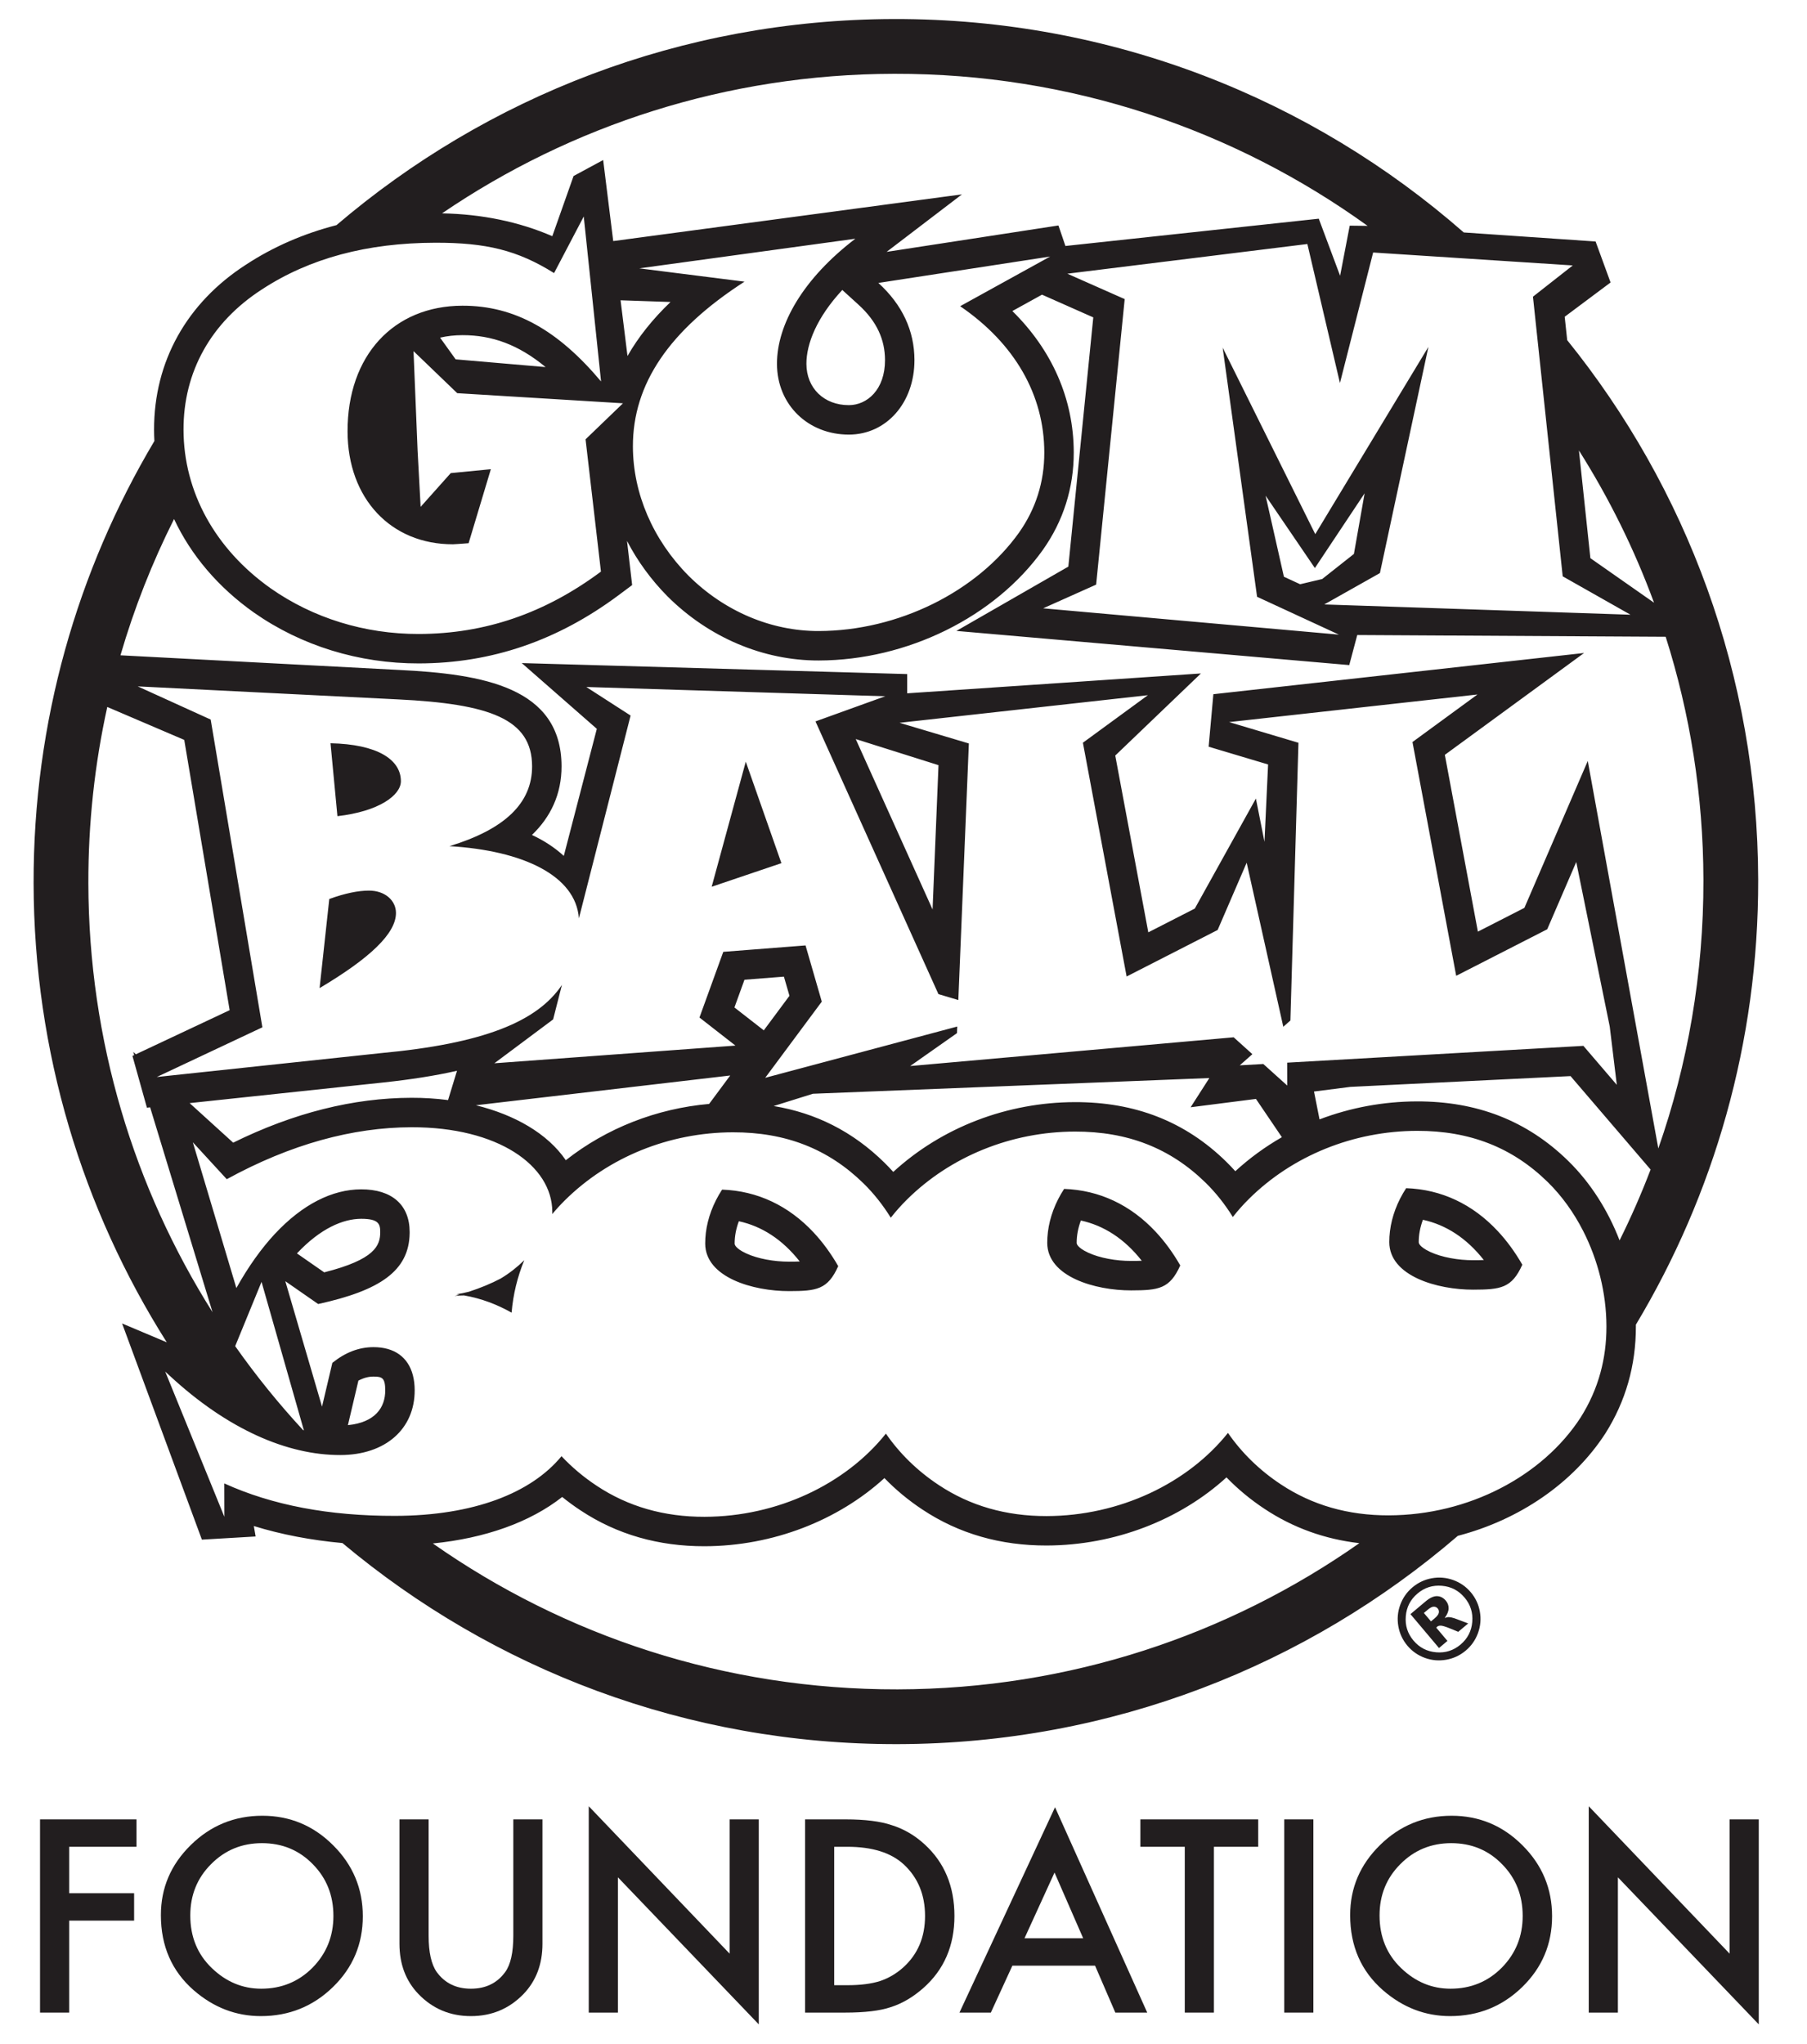 <?xml version="1.0" encoding="UTF-8" standalone="no"?>
<!DOCTYPE svg PUBLIC "-//W3C//DTD SVG 1.1//EN" "http://www.w3.org/Graphics/SVG/1.1/DTD/svg11.dtd">
<svg width="100%" height="100%" viewBox="0 0 802 907" version="1.1" xmlns="http://www.w3.org/2000/svg" xmlns:xlink="http://www.w3.org/1999/xlink" xml:space="preserve" xmlns:serif="http://www.serif.com/" style="fill-rule:evenodd;clip-rule:evenodd;stroke-linejoin:round;stroke-miterlimit:2;">
    <g transform="matrix(0.24,0,0,0.24,0,0)">
        <g transform="matrix(4.167,0,0,4.167,-1286,-425)">
            <g id="Pantone-Hexachrome-Black-C" serif:id="Pantone Hexachrome Black C">
                <g transform="matrix(1,0,0,1,961.999,164.662)">
                    <path d="M0,656.89C-0.35,660.958 -2.083,664.324 -5.207,666.953C-8.339,669.591 -11.938,670.732 -16.011,670.378C-20.089,670.033 -23.45,668.298 -26.088,665.169C-28.718,662.05 -29.854,658.447 -29.501,654.37C-29.163,650.29 -27.424,646.941 -24.299,644.304C-21.177,641.663 -17.573,640.527 -13.491,640.872C-9.42,641.216 -6.065,642.954 -3.43,646.091C-0.791,649.204 0.349,652.812 0,656.89M-0.658,643.745C-2.77,641.247 -5.369,639.437 -8.454,638.322C-11.554,637.212 -14.708,636.945 -17.939,637.527C-21.157,638.103 -24.035,639.458 -26.555,641.585C-29.055,643.687 -30.865,646.288 -31.984,649.372C-33.102,652.451 -33.381,655.613 -32.804,658.851C-32.23,662.074 -30.892,664.947 -28.784,667.451C-26.663,669.964 -24.062,671.763 -20.981,672.88C-17.888,673.986 -14.731,674.249 -11.508,673.667C-8.277,673.085 -5.416,671.74 -2.914,669.636C-0.387,667.513 1.425,664.908 2.544,661.828C3.665,658.753 3.944,655.585 3.375,652.359C2.802,649.138 1.461,646.261 -0.658,643.745M42.676,452.466C24.287,434.429 1.944,425.915 -24.556,425.97C-39.483,426.003 -54.149,428.753 -67.784,433.952L-70.235,421.589L-54.105,419.533L43.607,414.745L79.142,456.212C75.046,466.943 70.448,477.431 65.373,487.642C60.217,474.257 52.465,462.068 42.676,452.466M-521.603,493.41C-511.2,482.337 -501.172,478.072 -493.086,478.052C-485.248,478.04 -484.654,480.456 -484.645,483.913C-484.632,489.945 -486.961,496.105 -509.507,501.814L-521.603,493.41ZM-498.984,569.603L-494.33,549.863C-491.938,548.562 -489.77,548.066 -487.623,548.064C-483.767,548.056 -482.429,548.646 -482.417,554.169C-482.398,561.742 -486.864,568.406 -498.984,569.603M-549.011,534.556L-537.315,506.035L-518.522,571.921L-518.866,571.814C-529.718,560.097 -539.787,547.65 -549.011,534.556M56.865,546.402C54.949,553.398 52.008,559.994 48.075,566.22C31.259,592.136 -1.521,609.548 -37.112,609.62C-55.142,609.663 -71.093,605.07 -84.981,595.851C-94.434,589.609 -102.321,581.863 -108.422,573.048C-126.218,595.331 -156.391,609.876 -188.91,609.943C-206.941,609.976 -222.896,605.388 -236.782,596.167C-246.236,589.929 -254.125,582.185 -260.224,573.367C-278.014,595.65 -308.189,610.195 -340.713,610.265C-358.738,610.302 -374.693,605.712 -388.578,596.492C-394.392,592.658 -399.611,588.249 -404.19,583.38C-417.605,599.708 -443.184,609.777 -478.016,609.849C-507.364,609.913 -532.566,605.12 -553.85,595.456L-553.818,610.245L-579.285,547.751L-580.068,545.827C-579.382,546.47 -578.703,547.113 -578.021,547.742L-577.999,547.742C-552.459,571.361 -525.965,582.917 -502.338,582.87C-482.234,582.829 -469.314,571.24 -469.351,554.138C-469.357,551.722 -469.623,549.517 -470.133,547.525L-470.121,547.525L-470.133,547.519C-472.217,539.437 -478.372,534.982 -487.65,534.997C-494.119,535.013 -500.125,537.331 -505.889,541.968L-507.215,547.597L-510.474,561.396L-514.506,547.611L-526.768,505.736L-512.184,515.867C-484.788,509.865 -471.842,501.193 -471.583,484.48C-471.581,484.271 -471.581,484.077 -471.581,483.884C-471.604,471.87 -479.474,464.952 -493.114,464.986C-505.923,465.013 -519.133,471.642 -531.291,484.652L-531.313,484.652C-537.357,491.148 -543.136,499.195 -548.485,508.781L-555.681,484.675L-567.803,444.111L-552.75,460.484C-524.354,444.943 -496.869,437.49 -470.756,437.437C-432.389,437.353 -408.32,454.404 -408.274,474.974L-408.292,475.951C-406.552,473.867 -404.692,471.837 -402.713,469.878C-383.341,450.658 -356.326,439.738 -328.131,439.681C-304.789,439.632 -285.823,446.986 -270.072,462.433C-265.565,466.865 -261.532,471.972 -258.061,477.574C-255.881,474.79 -253.498,472.119 -250.916,469.558C-231.546,450.343 -204.522,439.417 -176.331,439.359C-152.99,439.312 -134.021,446.661 -118.274,462.115C-113.765,466.542 -109.728,471.65 -106.262,477.255C-104.078,474.468 -101.703,471.794 -99.117,469.236C-79.743,450.017 -52.727,439.097 -24.526,439.036C-1.189,438.988 17.776,446.339 33.526,461.794C39.722,467.869 45.021,475.245 49.189,483.4C55.757,496.257 59.514,511.044 59.542,525.749C59.561,533.005 58.656,539.876 56.865,546.402M-255.038,686.824C-331.76,686.986 -402.9,663.025 -461.288,622.091C-438.212,619.792 -418.232,612.753 -403.884,601.466C-401.308,603.548 -398.613,605.531 -395.791,607.386C-379.579,618.148 -361.069,623.367 -340.685,623.326C-310.384,623.263 -281.489,611.89 -260.88,593.095C-255.867,598.267 -250.226,602.954 -243.993,607.068C-227.781,617.826 -209.264,623.046 -188.886,623.003C-158.582,622.939 -129.688,611.57 -109.075,592.773C-104.068,597.947 -98.421,602.636 -92.193,606.744C-79.505,615.163 -65.411,620.199 -50.111,621.964C-108.128,662.687 -178.771,686.661 -255.038,686.824M-614.17,329.205C-614.229,302.343 -611.327,276.158 -605.775,250.98L-571.616,265.59L-551.468,385.498L-593.081,405.068L-594.258,404.001L-593.829,405.427L-594.608,405.79L-588.181,428.759L-586.76,428.601L-559.062,519.488C-593.841,464.398 -614.023,399.163 -614.17,329.205M-236.885,276.797L-239.513,340.826L-273.613,265.219L-236.885,276.797ZM-450.57,412.386L-454.539,425.388C-459.829,424.697 -465.269,424.355 -470.784,424.367C-496.516,424.419 -523.036,431.038 -549.9,444.281L-569.222,426.732L-482.827,417.531C-471.253,416.281 -460.441,414.626 -450.57,412.386M-329.311,414.476L-338.677,427.087C-361.996,429.142 -384.219,437.831 -402.278,452.068C-410.432,440.183 -424.949,431.933 -442.169,427.683L-329.311,414.476ZM-314.414,394.444L-327.449,384.293L-322.987,371.992L-305.486,370.623L-303.028,379.12L-314.414,394.444ZM-96.001,424.872L-84.49,441.851C-91.896,446.097 -98.84,451.144 -105.159,456.945C-106.438,455.511 -107.76,454.124 -109.126,452.785C-127.504,434.747 -149.86,426.238 -176.36,426.29C-206.369,426.357 -235.336,437.417 -256.957,457.257C-258.243,455.831 -259.56,454.443 -260.92,453.111C-274.958,439.335 -291.302,431.117 -310.039,428.025L-292.621,422.583L-116.683,415.611L-124.996,428.574L-96.001,424.872ZM-82.113,418.941L-92.729,409.382L-103.19,409.972L-97.586,405.015L-105.89,397.531L-249.459,410.285L-228.685,395.685L-228.565,392.758L-313.792,415.507L-288.678,381.708L-295.889,356.773L-332.397,359.619L-342.966,388.757L-326.998,401.208L-433.983,409.056L-407.909,389.594L-404.01,374.296C-414.923,390.618 -438.895,400.322 -484.224,404.538L-583.811,415.152L-536.942,393.099L-559.882,256.564L-592.268,241.846L-476.936,247.611C-436.02,249.603 -417.292,256.263 -417.245,277.292C-417.212,293.706 -429.434,305.282 -453.917,312.732C-421.296,314.658 -397.837,325.809 -396.474,344.762L-373.528,254.786L-393.193,242.118L-260.534,246.231L-291.475,257.387L-236.915,378.375L-228.082,381.004L-223.411,267.174L-254.166,258.003L-143.954,245.755L-172.797,266.841L-153.396,370.56L-113,349.917L-100.118,320.072L-83.864,392.862L-80.713,390.075L-77.143,266.867L-107.904,257.69L2.307,245.444L-26.535,266.533L-7.136,370.255L33.267,349.605L46.146,319.763L61.003,392.733L64.146,418.636L49.322,401.333L-82.146,408.783L-82.113,418.941ZM-576.138,167.599C-568.603,183.7 -556.499,197.924 -540.71,209.085C-519.688,223.815 -494.119,231.716 -467.489,231.658C-435.179,231.593 -405.923,221.523 -378.89,201.412L-372.84,196.902L-375.119,177.305C-370.499,186.221 -364.448,194.531 -357.14,201.919C-338.844,220.137 -314.722,230.414 -290.031,230.361C-250.823,230.279 -211.842,211.1 -190.522,181.232C-181.597,168.616 -176.826,153.924 -176.858,138.019C-176.908,114.154 -186.618,92.535 -204.104,75.326L-190.947,68.058L-168.193,78.142L-179.261,188.708L-228.938,217.241L-54.591,232.401L-51.042,219.062L85.835,219.838C96.638,253.862 102.505,290.097 102.585,327.689C102.676,369.444 95.616,409.554 82.569,446.839L51.259,274.932L23.133,340.112L2.493,350.656L-12.172,272.22L49.619,227.034L-114.899,245.32L-116.998,268.61L-90.617,276.488L-92.214,310.808L-96.023,291.613L-123.135,340.42L-143.772,350.967L-158.441,272.53L-120.418,236.109L-250.777,244.925L-250.779,236.388L-421.833,231.502L-388.517,260.68L-403.171,317.058C-407.185,313.366 -411.939,310.268 -417.307,307.765C-409.044,299.847 -404.15,289.736 -404.174,277.265C-404.25,242.202 -439.052,236.377 -476.289,234.555L-599.925,228.057C-593.8,207.049 -585.814,186.827 -576.138,167.599M-411.253,100.187L-451.168,96.754L-458.073,87.134C-455.005,86.409 -451.692,86.036 -448.155,86.026C-435.064,85.999 -423.273,90.229 -411.253,100.187M-537.175,65.753C-515.942,51.839 -490.302,45.085 -460.26,45.018C-437.607,44.97 -423.693,48.357 -407.491,58.486L-394.319,33.38L-390.725,67.589L-386.638,106.569C-405.637,83.956 -424.838,72.908 -448.183,72.958C-478.688,73.02 -499.209,95.02 -499.14,128.758C-499.076,158.577 -479.847,178.863 -452.348,178.804C-451.424,178.804 -449.117,178.574 -445.419,178.329L-435.547,145.494L-453.344,147.225L-466.712,162.202L-468.059,137.171L-469.863,93.112L-450.457,111.766L-376.909,116.256L-393.517,132.236L-386.689,190.926C-411.613,209.464 -438.173,218.533 -467.519,218.596C-491.551,218.647 -514.446,211.528 -533.193,198.393C-557.962,180.889 -571.877,155.492 -571.939,127.989C-571.991,102.339 -559.794,80.355 -537.175,65.753M-272.368,72.532C-264.15,79.999 -260.641,88.148 -260.623,97.06C-260.594,110.285 -268.625,117.058 -276.636,117.075C-287.741,117.097 -295.478,109.498 -295.503,98.748C-295.521,89.89 -290.918,78.184 -279.58,65.973L-272.368,72.532ZM-374.905,95.279L-377.977,70.553L-355.815,71.307C-363.678,78.838 -370.075,86.818 -374.905,95.279M-189.929,138.046C-189.9,151.225 -193.801,163.248 -201.176,173.662C-219.84,199.811 -254.701,217.219 -290.058,217.291C-311.091,217.338 -331.909,208.603 -347.886,192.688C-363.636,176.775 -372.459,156.223 -372.504,135.428C-372.563,107.7 -356.437,83.856 -322.973,62.289L-369.666,56.384L-273.788,43.242C-296.858,60.851 -308.604,81.218 -308.564,98.78C-308.529,117.034 -294.633,130.184 -276.607,130.145C-259.966,130.109 -247.518,115.982 -247.557,97.036C-247.586,84.086 -252.926,72.544 -263.575,62.857L-187.334,51.141L-227.271,73.178C-202.969,89.771 -189.982,112.618 -189.929,138.046M-256.555,-29.928C-178.131,-30.096 -105.541,-5.064 -46.448,37.538L-54.385,37.444L-58.656,59.679L-68.122,34.352L-180.555,46.462L-183.656,37.357L-259.905,49.073L-226.473,23.561L-381.238,44.285L-385.704,8.327L-398.837,15.424L-408.274,42.117C-422.972,35.739 -439.575,32.307 -457.212,31.983C-400.013,-6.956 -330.952,-29.775 -256.555,-29.928M-66.608,194.217L-76.39,196.529L-83.593,193.201L-91.723,157.23L-69.848,189.347L-47.778,156.192L-52.525,183.086L-66.608,194.217ZM44.6,55.091L26.934,68.956L40.136,193.024L70.223,210.057L-65.682,205.492L-40.984,191.578L-19.471,91.236L-69.678,174.307L-110.773,91.561L-95.501,202.096L-59.182,218.886L-190.43,207.211L-166.924,196.7L-154.252,70.027L-179.695,58.76L-73.18,45.587L-58.724,107.265L-43.991,49.354L44.6,55.091ZM80.665,204.73L52.42,184.966L47.337,137.179C60.693,158.302 71.911,180.924 80.665,204.73M126.889,327.64C126.697,236.95 94.979,153.692 42.129,88.236L41.021,77.862L61.378,62.655L54.732,44.474L-3.77,40.463C-71.292,-18.675 -159.781,-54.434 -256.604,-54.23C-351.048,-54.029 -437.431,-19.638 -504.056,37.214C-518.591,40.958 -532.034,46.761 -544.299,54.797C-570.466,71.698 -585.074,97.7 -585.01,128.019C-585.007,129.68 -584.956,131.341 -584.866,132.991C-619.05,190.423 -638.625,257.554 -638.472,329.256C-638.314,404.128 -616.662,473.937 -579.368,532.855L-599.193,524.494L-563.787,620.398L-539.937,618.997L-540.738,614.361C-528.5,618.134 -515.385,620.64 -501.405,621.917C-434.74,677.771 -348.762,711.324 -254.985,711.122C-160.006,710.919 -73.176,676.136 -6.396,618.708C20.935,611.589 44.784,595.298 59.075,573.269C68.032,559.097 72.651,543.177 72.611,525.724L72.609,525.031C107.208,467.345 127.04,399.799 126.889,327.64M-337.547,330.742L-306.599,320.277L-322.411,275.247L-337.547,330.742ZM-14.845,652.857C-15.001,653.577 -15.612,654.4 -16.689,655.302L-18.315,656.671L-21.476,652.935L-19.698,651.443C-18.682,650.581 -17.811,650.144 -17.09,650.14C-16.37,650.124 -15.78,650.402 -15.317,650.951C-14.858,651.497 -14.701,652.136 -14.845,652.857M-10.375,654.773C-10.854,654.747 -11.479,654.872 -12.239,655.15C-11.113,653.63 -10.528,652.218 -10.499,650.935C-10.471,649.64 -10.869,648.499 -11.729,647.48C-12.815,646.193 -14.111,645.517 -15.607,645.466C-17.108,645.419 -18.814,646.199 -20.711,647.794L-27.431,653.449L-14.759,668.484L-11.019,665.329L-15.983,659.447C-15.818,659.236 -15.676,659.095 -15.572,659.011C-15.08,658.591 -14.367,658.464 -13.407,658.611C-12.463,658.753 -10.067,659.658 -6.238,661.298L-1.806,657.57C-5.8,656.077 -7.827,655.316 -7.889,655.294C-8.882,654.958 -9.713,654.796 -10.375,654.773M-506.703,267.081L-503.633,299.429C-485.145,297.312 -475.458,290.124 -475.469,283.889C-475.491,274.187 -486.136,267.501 -506.703,267.081M0.374,496.427C-6.207,496.443 -13.514,495.148 -18.654,492.763C-21.316,491.527 -22.59,490.447 -23.187,489.71C-23.728,489.036 -23.761,488.603 -23.761,488.38C-23.77,485.247 -23.171,481.892 -21.905,478.497C-11.791,480.689 -2.59,486.521 5.119,496.347C3.699,496.419 2.125,496.425 0.374,496.427M-29.338,464.472C-33.289,470.523 -35.731,477.074 -36.536,483.589C-36.735,485.206 -36.831,486.812 -36.828,488.402C-36.798,503.488 -15.454,509.531 0.404,509.497C12.626,509.47 17.551,508.829 22.211,498.421C18.96,492.765 15.292,487.771 11.282,483.48C0.171,471.585 -13.677,465.009 -29.338,464.472M-489.695,332.451C-494.317,332.458 -500.323,333.624 -507.253,336.185L-511.554,375.711C-488.936,362.267 -477.637,351.378 -477.656,342.362C-477.667,336.814 -482.529,332.432 -489.695,332.451M-445.296,510.417C-447.062,510.867 -448.89,511.245 -450.779,511.536L-449.56,511.708L-451.642,512.277C-450.25,512.119 -448.856,512.06 -447.467,512.046C-439.694,513.382 -432.63,516.138 -426.34,519.701C-425.655,511.603 -423.76,503.802 -420.71,496.427C-423.777,499.439 -427.26,502.21 -431.188,504.558C-435.346,506.742 -440.052,508.712 -445.296,510.417M-303.212,497.072C-309.796,497.085 -317.102,495.79 -322.244,493.402C-324.91,492.167 -326.18,491.089 -326.775,490.347C-327.318,489.683 -327.355,489.245 -327.355,489.019C-327.36,485.892 -326.76,482.535 -325.489,479.138C-315.383,481.327 -306.184,487.16 -298.468,496.99C-299.89,497.064 -301.462,497.07 -303.212,497.072M-332.926,465.111C-336.877,471.163 -339.32,477.714 -340.127,484.234C-340.323,485.849 -340.42,487.454 -340.417,489.046C-340.382,504.124 -319.044,510.173 -303.188,510.138C-290.967,510.115 -286.038,509.47 -281.383,499.062C-284.638,493.41 -288.296,488.415 -292.312,484.12C-303.419,472.23 -317.268,465.65 -332.926,465.111M-151.418,496.749C-158.009,496.761 -165.307,495.468 -170.45,493.081C-173.114,491.849 -174.389,490.767 -174.982,490.029C-175.529,489.363 -175.556,488.919 -175.556,488.699C-175.563,485.568 -174.967,482.212 -173.703,478.818C-163.594,481.011 -154.393,486.837 -146.676,496.669C-148.096,496.745 -149.672,496.745 -151.418,496.749M-181.137,464.794C-185.08,470.843 -187.527,477.39 -188.329,483.91C-188.528,485.523 -188.629,487.134 -188.625,488.728C-188.591,503.804 -167.252,509.853 -151.395,509.82C-139.17,509.792 -134.246,509.152 -129.591,498.742C-132.843,493.085 -136.5,488.093 -140.518,483.798C-151.624,471.91 -165.475,465.331 -181.137,464.794" style="fill:rgb(34,30,31);fill-rule:nonzero;"/>
                </g>
                <g transform="matrix(1,0,0,1,369.19,982.732)">
                    <path d="M0,-61.406L-29.871,-61.406L-29.871,-40.806L-1.055,-40.806L-1.055,-28.648L-29.871,-28.648L-29.871,12.16L-42.808,12.16L-42.808,-73.566L0,-73.566L0,-61.406Z" style="fill:rgb(34,30,31);fill-rule:nonzero;"/>
                </g>
                <g transform="matrix(1,0,0,1,393.064,952.224)">
                    <path d="M0,-0.445C0,9.024 3.183,16.809 9.55,22.91C15.879,29.012 23.189,32.065 31.481,32.065C40.476,32.065 48.063,28.957 54.245,22.744C60.426,16.457 63.517,8.801 63.517,-0.222C63.517,-9.357 60.463,-17.011 54.356,-23.189C48.285,-29.402 40.771,-32.508 31.814,-32.508C22.894,-32.508 15.361,-29.402 9.217,-23.189C3.072,-17.049 0,-9.468 0,-0.445M-13.047,-0.584C-13.047,-12.65 -8.625,-23.013 0.222,-31.675C9.031,-40.338 19.618,-44.668 31.981,-44.668C44.196,-44.668 54.67,-40.3 63.406,-31.564C72.179,-22.828 76.565,-12.336 76.565,-0.084C76.565,12.243 72.16,22.7 63.351,31.287C54.503,39.912 43.825,44.223 31.314,44.223C20.247,44.223 10.308,40.393 1.499,32.731C-8.199,24.254 -13.047,13.151 -13.047,-0.584" style="fill:rgb(34,30,31);fill-rule:nonzero;"/>
                </g>
                <g transform="matrix(1,0,0,1,498.833,996.447)">
                    <path d="M0,-87.281L0,-35.683C0,-28.322 1.203,-22.941 3.609,-19.539C7.199,-14.619 12.251,-12.158 18.767,-12.158C25.318,-12.158 30.389,-14.619 33.979,-19.539C36.385,-22.83 37.588,-28.213 37.588,-35.683L37.588,-87.281L50.525,-87.281L50.525,-32.092C50.525,-23.06 47.712,-15.619 42.086,-9.771C35.756,-3.256 27.983,0 18.767,0C9.55,0 1.795,-3.256 -4.497,-9.771C-10.124,-15.619 -12.937,-23.06 -12.937,-32.092L-12.937,-87.281L0,-87.281Z" style="fill:rgb(34,30,31);fill-rule:nonzero;"/>
                </g>
                <g transform="matrix(1,0,0,1,569.901,908.556)">
                    <path d="M0,86.336L0,-5.219L62.518,60.186L62.518,0.609L75.455,0.609L75.455,91.555L12.937,26.316L12.937,86.336L0,86.336Z" style="fill:rgb(34,30,31);fill-rule:nonzero;"/>
                </g>
                <g transform="matrix(1,0,0,1,678.835,921.324)">
                    <path d="M0,61.41L5.83,61.41C11.641,61.41 16.471,60.799 20.321,59.576C24.17,58.281 27.65,56.226 30.759,53.414C37.125,47.603 40.309,40.033 40.309,30.705C40.309,21.305 37.163,13.68 30.871,7.83C25.207,2.611 16.86,0.002 5.83,0.002L0,0.002L0,61.41ZM-12.937,73.568L-12.937,-12.158L5.053,-12.158C13.677,-12.158 20.488,-11.305 25.485,-9.604C30.852,-7.938 35.719,-5.106 40.086,-1.11C48.934,6.961 53.356,17.566 53.356,30.705C53.356,43.883 48.749,54.543 39.532,62.685C34.905,66.758 30.056,69.59 24.985,71.181C20.247,72.773 13.528,73.568 4.831,73.568L-12.937,73.568Z" style="fill:rgb(34,30,31);fill-rule:nonzero;"/>
                </g>
                <g transform="matrix(1,0,0,1,789.324,936.761)">
                    <path d="M0,25.151L-12.715,-3.997L-26.04,25.151L0,25.151ZM5.274,37.311L-31.426,37.311L-40.976,58.131L-54.911,58.131L-12.492,-32.98L28.427,58.131L14.27,58.131L5.274,37.311Z" style="fill:rgb(34,30,31);fill-rule:nonzero;"/>
                </g>
                <g transform="matrix(1,0,0,1,847.345,982.732)">
                    <path d="M0,-61.406L0,12.16L-12.937,12.16L-12.937,-61.406L-32.646,-61.406L-32.646,-73.566L19.655,-73.566L19.655,-61.406L0,-61.406Z" style="fill:rgb(34,30,31);fill-rule:nonzero;"/>
                </g>
                <g transform="matrix(-1,0,0,1,1770.03,770.197)">
                    <rect x="878.547" y="138.968" width="12.937" height="85.727" style="fill:rgb(34,30,31);"/>
                </g>
                <g transform="matrix(1,0,0,1,920.855,952.224)">
                    <path d="M0,-0.445C0,9.024 3.183,16.809 9.55,22.91C15.88,29.012 23.189,32.065 31.481,32.065C40.476,32.065 48.063,28.957 54.245,22.744C60.426,16.457 63.518,8.801 63.518,-0.222C63.518,-9.357 60.464,-17.011 54.356,-23.189C48.285,-29.402 40.771,-32.508 31.814,-32.508C22.894,-32.508 15.36,-29.402 9.217,-23.189C3.072,-17.049 0,-9.468 0,-0.445M-13.048,-0.584C-13.048,-12.65 -8.625,-23.013 0.223,-31.675C9.031,-40.338 19.617,-44.668 31.98,-44.668C44.195,-44.668 54.67,-40.3 63.406,-31.564C72.179,-22.828 76.565,-12.336 76.565,-0.084C76.565,12.243 72.159,22.7 63.351,31.287C54.504,39.912 43.825,44.223 31.314,44.223C20.246,44.223 10.309,40.393 1.499,32.731C-8.199,24.254 -13.048,13.151 -13.048,-0.584" style="fill:rgb(34,30,31);fill-rule:nonzero;"/>
                </g>
                <g transform="matrix(1,0,0,1,1013.69,908.556)">
                    <path d="M0,86.336L0,-5.219L62.518,60.186L62.518,0.609L75.454,0.609L75.454,91.555L12.937,26.316L12.937,86.336L0,86.336Z" style="fill:rgb(34,30,31);fill-rule:nonzero;"/>
                </g>
            </g>
        </g>
    </g>
</svg>
